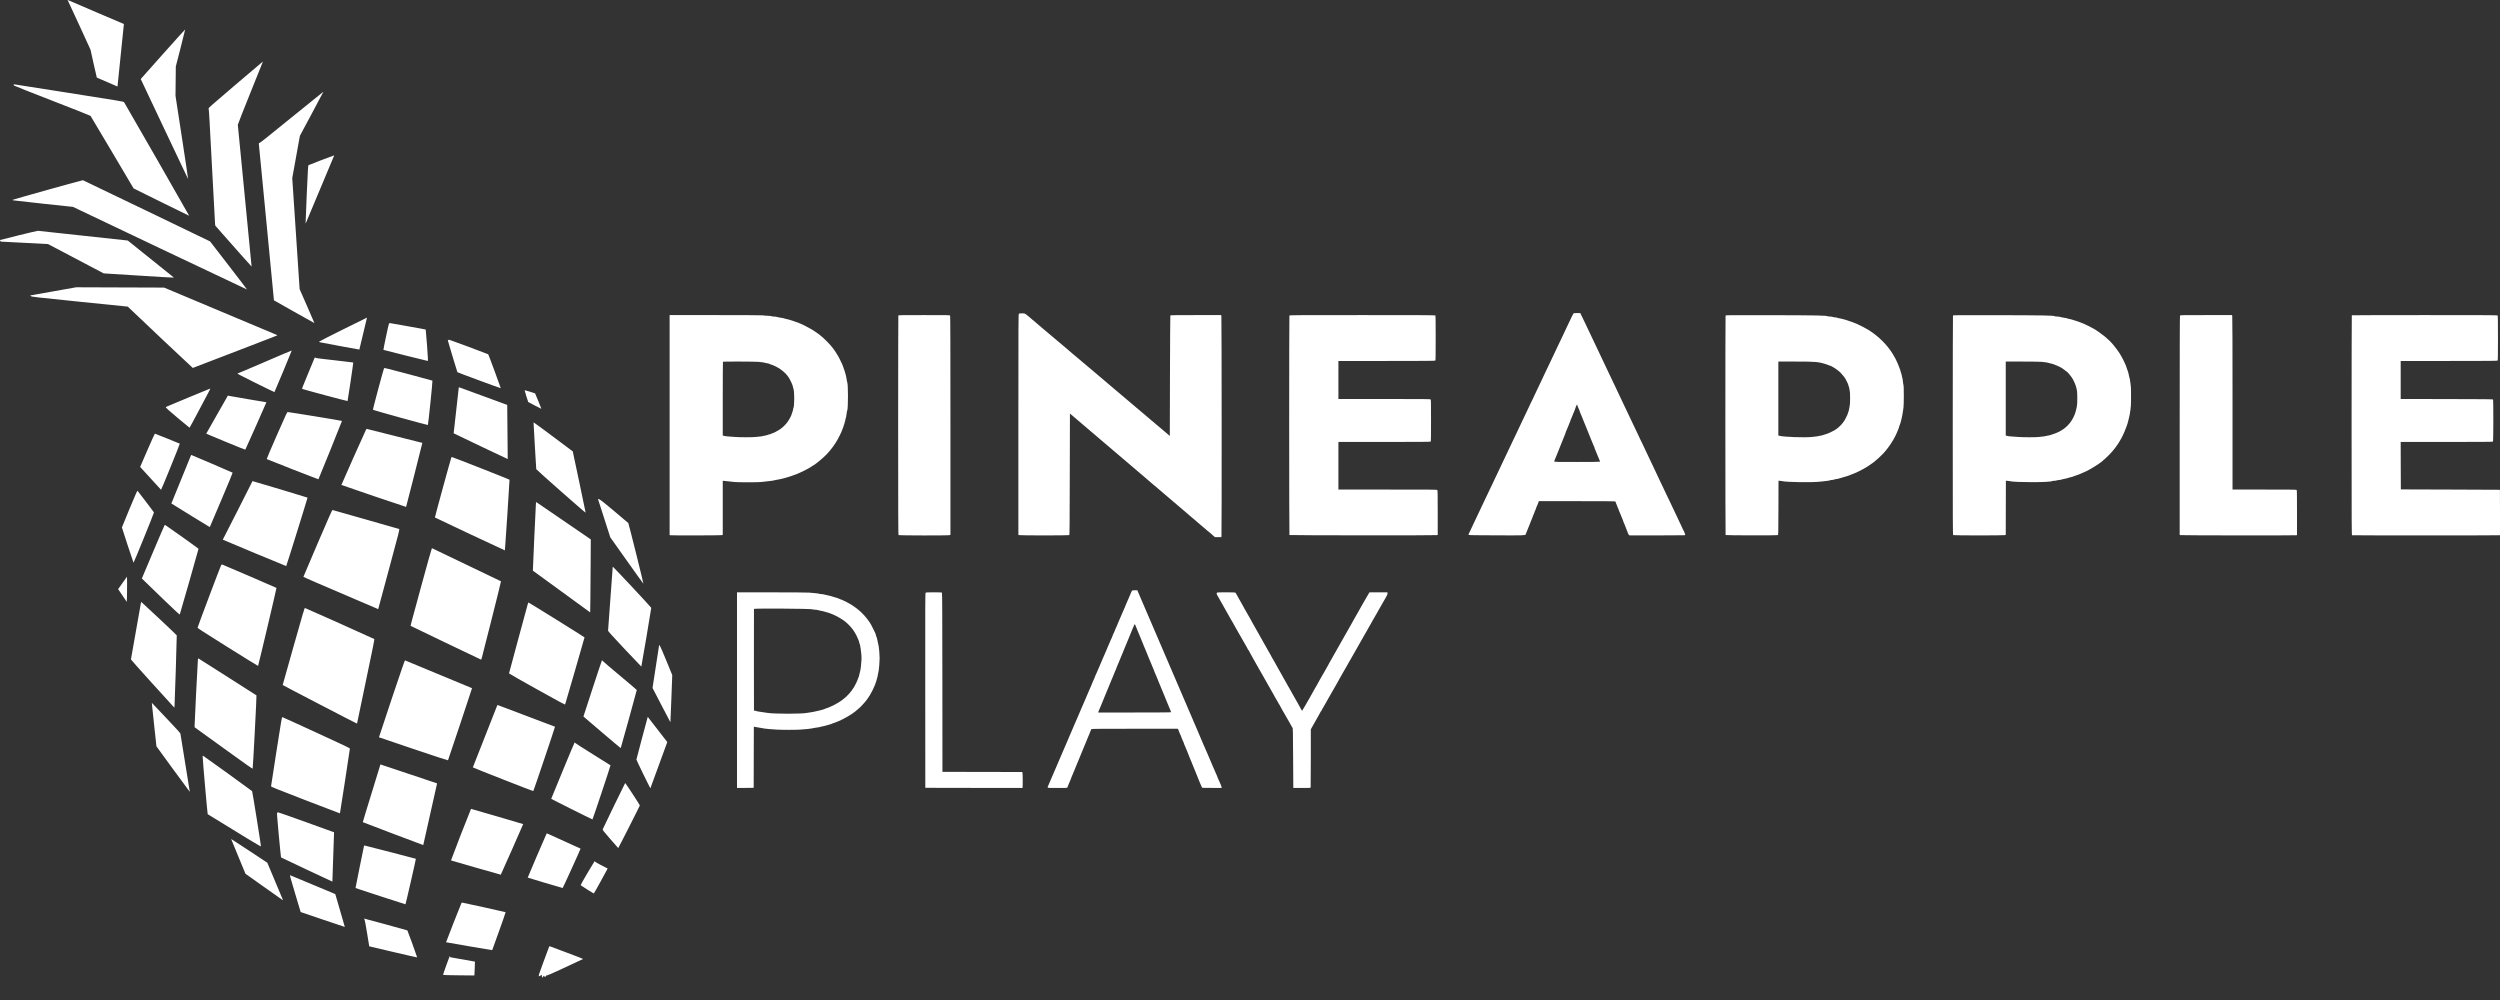 <svg width="80" height="32" viewBox="0 0 80 32" fill="none" xmlns="http://www.w3.org/2000/svg">
<rect x="0" y="0" width="80" height="32" fill="#333333" stroke="none"/>
<g clip-path="url(#clip0_7497_1507)">
<path fill-rule="evenodd" clip-rule="evenodd" d="M2.164 0.002C2.164 0.006 2.168 0.014 2.172 0.019C2.177 0.023 2.342 0.379 2.539 0.81L2.897 1.592L2.995 2.036C3.05 2.28 3.096 2.481 3.098 2.483C3.104 2.489 3.757 2.771 3.76 2.769C3.761 2.767 3.806 2.332 3.859 1.801C3.913 1.27 3.959 0.82 3.961 0.802L3.966 0.769L3.086 0.394C2.602 0.189 2.196 0.014 2.185 0.007C2.173 0 2.164 -0.002 2.164 0.002ZM5.24 1.701C4.864 2.122 4.545 2.481 4.531 2.498L4.504 2.53L5.258 4.126C5.672 5.003 6.015 5.725 6.019 5.729C6.023 5.733 5.934 5.135 5.821 4.4L5.616 3.065L5.621 2.596L5.626 2.127L5.777 1.538C5.86 1.214 5.927 0.947 5.925 0.943C5.924 0.939 5.615 1.28 5.24 1.701ZM7.539 2.71C6.676 3.446 6.665 3.455 6.677 3.478C6.686 3.495 6.715 4.005 6.782 5.304C6.833 6.295 6.878 7.132 6.882 7.163L6.889 7.22L7.154 7.521C7.3 7.686 7.561 7.981 7.734 8.177C7.907 8.373 8.049 8.531 8.051 8.529C8.053 8.528 7.955 7.513 7.832 6.274C7.71 5.036 7.609 4.01 7.61 3.994C7.61 3.979 7.791 3.517 8.013 2.968C8.235 2.419 8.416 1.968 8.415 1.967C8.414 1.966 8.019 2.3 7.539 2.71ZM0.435 2.709C0.435 2.716 0.441 2.729 0.447 2.737C0.453 2.745 1.004 2.963 1.671 3.222C2.385 3.498 2.89 3.699 2.898 3.709C2.906 3.718 3.219 4.244 3.593 4.877L4.275 6.029L5.162 6.468C5.651 6.71 6.051 6.906 6.053 6.904C6.057 6.9 3.99 3.294 3.969 3.268C3.954 3.25 3.808 3.225 2.229 2.977C1.281 2.828 0.489 2.704 0.47 2.701C0.444 2.697 0.435 2.699 0.435 2.709ZM9.33 3.758C8.567 4.379 8.31 4.583 8.297 4.579C8.281 4.574 8.28 4.578 8.285 4.627C8.288 4.657 8.398 5.79 8.529 7.146L8.766 9.61L9.412 9.976C9.767 10.177 10.059 10.34 10.061 10.338C10.062 10.337 9.957 10.092 9.826 9.794L9.588 9.252L9.47 7.476L9.352 5.701L9.474 5.024L9.596 4.347L9.974 3.642C10.181 3.254 10.35 2.936 10.349 2.935C10.347 2.933 9.889 3.304 9.33 3.758ZM10.276 5.127C10.059 5.211 9.876 5.282 9.869 5.287C9.86 5.293 9.848 5.508 9.816 6.218C9.794 6.726 9.777 7.144 9.779 7.146C9.782 7.148 9.787 7.14 9.792 7.128C9.812 7.076 10.686 4.99 10.691 4.982C10.693 4.978 10.69 4.974 10.684 4.975C10.677 4.975 10.494 5.044 10.276 5.127ZM1.516 6.077C0.901 6.249 0.398 6.393 0.398 6.397C0.398 6.4 0.414 6.408 0.433 6.412C0.452 6.417 0.888 6.466 1.402 6.521L2.335 6.62L5.117 7.944C6.647 8.671 7.901 9.265 7.903 9.263C7.905 9.261 7.641 8.914 7.315 8.492L6.722 7.725L4.696 6.748C3.582 6.21 2.662 5.769 2.652 5.767C2.641 5.765 2.13 5.905 1.516 6.077ZM0.598 7.53C0.272 7.611 0.003 7.679 0.001 7.681C-0.005 7.687 0.02 7.733 0.03 7.732C0.036 7.732 0.377 7.75 0.788 7.771L1.537 7.81L2.427 8.279L3.318 8.748L4.398 8.816C4.991 8.854 5.496 8.884 5.52 8.882L5.563 8.88L4.826 8.289L4.089 7.697L2.664 7.543C1.88 7.458 1.229 7.388 1.216 7.386C1.203 7.384 0.925 7.449 0.598 7.53ZM1.718 9.321C1.322 9.391 0.989 9.45 0.979 9.452C0.963 9.456 0.964 9.458 0.991 9.477C1.019 9.498 1.099 9.507 2.555 9.656L4.09 9.812L4.147 9.867C4.364 10.079 6.162 11.774 6.169 11.774C6.174 11.774 6.71 11.568 7.361 11.317C8.011 11.067 8.62 10.832 8.715 10.795C8.88 10.732 8.885 10.729 8.859 10.718C8.844 10.712 8.026 10.368 7.041 9.955L5.252 9.203L3.845 9.198L2.438 9.193L1.718 9.321ZM10.971 10.545C10.54 10.759 10.211 10.927 10.211 10.934C10.211 10.941 10.221 10.949 10.232 10.951C10.313 10.969 11.496 11.189 11.499 11.186C11.501 11.184 11.555 10.959 11.619 10.686C11.683 10.413 11.738 10.184 11.74 10.178C11.742 10.172 11.741 10.167 11.737 10.167C11.734 10.167 11.389 10.337 10.971 10.545ZM12.446 10.358C12.433 10.379 12.262 11.188 12.27 11.196C12.275 11.201 13.67 11.55 13.687 11.55C13.699 11.551 13.697 11.488 13.665 11.051C13.645 10.777 13.626 10.549 13.623 10.546C13.62 10.542 13.364 10.495 13.055 10.441C12.746 10.387 12.486 10.341 12.477 10.339C12.467 10.337 12.455 10.345 12.446 10.358ZM14.348 10.879C14.334 10.882 14.329 10.888 14.332 10.899C14.335 10.907 14.402 11.136 14.482 11.407C14.562 11.677 14.631 11.903 14.636 11.909C14.645 11.921 16.018 12.429 16.024 12.422C16.029 12.418 15.634 11.347 15.623 11.337C15.612 11.326 14.393 10.872 14.38 10.874C14.374 10.874 14.36 10.877 14.348 10.879ZM8.478 11.58C8.008 11.783 7.613 11.951 7.6 11.952C7.583 11.955 7.745 12.039 8.176 12.253C8.506 12.417 8.779 12.549 8.782 12.546C8.792 12.537 9.339 11.224 9.336 11.217C9.334 11.213 8.948 11.377 8.478 11.58ZM10.062 11.464C10.057 11.478 9.963 11.703 9.855 11.964C9.688 12.363 9.659 12.439 9.671 12.445C9.718 12.466 11.117 12.841 11.122 12.833C11.13 12.819 11.31 11.605 11.304 11.6C11.302 11.597 11.041 11.566 10.725 11.531C10.409 11.496 10.14 11.464 10.128 11.459C10.115 11.454 10.097 11.448 10.088 11.444C10.075 11.439 10.069 11.443 10.062 11.464ZM12.29 11.782C12.276 11.799 11.927 13.097 11.933 13.113C11.936 13.124 13.676 13.606 13.692 13.6C13.703 13.596 13.848 12.19 13.838 12.181C13.834 12.178 13.487 12.083 13.066 11.971C12.381 11.789 12.301 11.769 12.29 11.782ZM14.681 12.398C14.681 12.399 14.644 12.73 14.599 13.133L14.517 13.865L14.56 13.886C14.694 13.954 16.244 14.691 16.247 14.689C16.25 14.685 16.234 12.961 16.231 12.957C16.226 12.953 14.78 12.422 14.737 12.409C14.696 12.396 14.681 12.394 14.681 12.398ZM6.016 12.726C5.628 12.887 5.309 13.021 5.307 13.023C5.292 13.037 5.372 13.111 5.694 13.38C5.896 13.549 6.063 13.687 6.066 13.687C6.07 13.687 6.195 13.454 6.346 13.17C6.496 12.885 6.646 12.603 6.678 12.543C6.71 12.482 6.733 12.433 6.729 12.433C6.725 12.434 6.404 12.565 6.016 12.726ZM16.791 12.501C16.791 12.515 16.898 12.86 16.903 12.864C16.917 12.875 17.322 13.085 17.324 13.082C17.326 13.08 17.282 12.97 17.227 12.837C17.171 12.704 17.125 12.592 17.123 12.588C17.121 12.582 16.818 12.49 16.798 12.489C16.794 12.489 16.791 12.494 16.791 12.501ZM6.946 13.267C6.754 13.603 6.598 13.878 6.599 13.878C6.6 13.879 6.88 13.996 7.222 14.138C7.586 14.289 7.846 14.392 7.851 14.387C7.859 14.379 8.528 12.876 8.525 12.872C8.525 12.871 8.258 12.826 7.934 12.773C7.61 12.719 7.333 12.671 7.319 12.666L7.293 12.658L6.946 13.267ZM8.856 13.934C8.674 14.347 8.531 14.686 8.535 14.69C8.546 14.7 10.185 15.342 10.189 15.338C10.199 15.328 10.945 13.478 10.943 13.47C10.94 13.461 9.26 13.187 9.208 13.186C9.186 13.186 9.166 13.229 8.856 13.934ZM17.075 13.55C17.077 13.567 17.095 13.898 17.116 14.286C17.137 14.675 17.157 15.002 17.16 15.013C17.168 15.037 18.736 16.42 18.74 16.405C18.741 16.399 18.649 15.956 18.535 15.419L18.328 14.444L17.711 13.982C17.371 13.728 17.088 13.52 17.082 13.52C17.075 13.52 17.072 13.53 17.075 13.55ZM11.715 13.745C11.679 13.811 10.921 15.513 10.925 15.518C10.935 15.528 12.99 16.226 12.995 16.221C13 16.216 13.518 14.176 13.515 14.172C13.512 14.169 11.743 13.725 11.733 13.724C11.73 13.724 11.722 13.734 11.715 13.745ZM4.716 14.407L4.485 14.941L4.558 15.022C5.017 15.527 5.148 15.671 5.154 15.673C5.164 15.676 5.762 14.205 5.753 14.197C5.749 14.194 5.571 14.121 5.356 14.035C5.141 13.95 4.961 13.879 4.956 13.877C4.951 13.874 4.843 14.113 4.716 14.407ZM6.111 14.572C6.091 14.621 5.513 16.041 5.5 16.071L5.483 16.11L6.091 16.487C6.425 16.694 6.702 16.864 6.707 16.864C6.711 16.864 6.717 16.859 6.72 16.852C6.723 16.846 6.888 16.456 7.088 15.987C7.288 15.517 7.448 15.13 7.444 15.126C7.434 15.117 6.136 14.56 6.125 14.56C6.119 14.56 6.113 14.566 6.111 14.572ZM14.445 14.633C14.431 14.655 13.911 16.553 13.917 16.559C13.929 16.571 16.153 17.616 16.157 17.612C16.162 17.607 16.308 15.37 16.305 15.351C16.303 15.342 14.541 14.647 14.471 14.629C14.46 14.626 14.448 14.628 14.445 14.633ZM8.074 15.408C8.074 15.414 7.861 15.835 7.601 16.344C7.34 16.852 7.128 17.268 7.129 17.269C7.139 17.278 9.155 18.118 9.159 18.114C9.169 18.104 9.846 15.93 9.841 15.924C9.835 15.917 8.1 15.396 8.083 15.396C8.078 15.396 8.074 15.402 8.074 15.408ZM4.145 16.282C4.011 16.605 3.901 16.873 3.901 16.878C3.902 16.896 4.268 18.007 4.273 18.007C4.284 18.007 4.934 16.408 4.927 16.397C4.912 16.372 4.413 15.714 4.401 15.705C4.392 15.697 4.338 15.819 4.145 16.282ZM19.137 15.975C19.139 15.981 19.228 16.258 19.335 16.59L19.529 17.194L20.058 17.94C20.349 18.35 20.587 18.682 20.589 18.678C20.594 18.663 20.117 16.748 20.106 16.738C20.099 16.732 19.902 16.565 19.667 16.366C19.369 16.115 19.224 16 19.19 15.985C19.133 15.96 19.132 15.959 19.137 15.975ZM17.149 16.123C17.141 16.215 17.048 18.257 17.052 18.261C17.054 18.262 17.467 18.563 17.971 18.93L18.886 19.597L18.892 19.157C18.895 18.915 18.899 18.39 18.901 17.989L18.905 17.261L18.033 16.663C17.553 16.334 17.159 16.065 17.158 16.065C17.156 16.065 17.152 16.091 17.149 16.123ZM10.167 17.382C9.915 17.968 9.709 18.453 9.709 18.458C9.709 18.467 10.258 18.704 11.944 19.424L12.102 19.492L12.109 19.467C12.113 19.453 12.268 18.878 12.454 18.189C12.783 16.971 12.791 16.936 12.772 16.928C12.762 16.924 12.28 16.786 11.703 16.622C11.125 16.459 10.646 16.323 10.639 16.32C10.628 16.317 10.522 16.555 10.167 17.382ZM4.901 17.655L4.54 18.51L4.618 18.588C4.661 18.63 4.932 18.893 5.221 19.172C5.637 19.572 5.748 19.674 5.753 19.662C5.768 19.625 6.356 17.569 6.353 17.561C6.349 17.55 5.348 16.835 5.307 16.814C5.291 16.806 5.274 16.799 5.27 16.799C5.266 16.799 5.1 17.184 4.901 17.655ZM13.515 18.627C13.353 19.223 13.201 19.781 13.178 19.867C13.155 19.952 13.137 20.024 13.14 20.027C13.147 20.034 15.387 21.109 15.396 21.109C15.4 21.109 15.413 21.073 15.424 21.028C15.435 20.983 15.578 20.42 15.742 19.777C15.905 19.134 16.035 18.605 16.031 18.601C16.027 18.597 15.535 18.361 14.937 18.076C14.339 17.791 13.845 17.555 13.841 17.55C13.836 17.546 13.827 17.542 13.821 17.542C13.815 17.542 13.69 17.984 13.515 18.627ZM7.077 18.084C7.056 18.116 6.324 20.059 6.323 20.084C6.322 20.102 6.473 20.199 7.288 20.71C7.818 21.042 8.255 21.312 8.258 21.309C8.268 21.299 8.854 18.82 8.847 18.813C8.838 18.804 7.135 18.07 7.111 18.065C7.098 18.062 7.087 18.068 7.077 18.084ZM19.606 18.159C19.606 18.172 19.573 18.627 19.532 19.171C19.491 19.715 19.458 20.17 19.458 20.182C19.458 20.2 19.585 20.34 19.988 20.769C20.28 21.079 20.52 21.332 20.522 21.33C20.529 21.323 20.843 19.469 20.84 19.45C20.838 19.432 19.628 18.137 19.613 18.137C19.61 18.137 19.606 18.147 19.606 18.159ZM3.922 18.653L3.78 18.852L3.919 19.056L4.057 19.261L4.064 19.082C4.067 18.983 4.069 18.802 4.067 18.679L4.064 18.454L3.922 18.653ZM4.511 19.285C4.497 19.353 4.19 21.087 4.19 21.101C4.19 21.11 4.502 21.46 4.884 21.881L5.579 22.645L5.586 22.562C5.594 22.464 5.661 20.356 5.656 20.331C5.654 20.319 4.67 19.392 4.536 19.276C4.517 19.26 4.516 19.26 4.511 19.285ZM16.892 19.318C16.887 19.34 16.748 19.848 16.585 20.447C16.422 21.046 16.289 21.541 16.289 21.548C16.289 21.555 16.691 21.785 17.183 22.058C17.923 22.47 18.079 22.553 18.084 22.541C18.094 22.52 18.705 20.407 18.705 20.396C18.705 20.387 16.951 19.296 16.917 19.283C16.907 19.279 16.9 19.288 16.892 19.318ZM9.394 20.684C9.203 21.36 9.047 21.916 9.046 21.92C9.045 21.927 11.405 23.153 11.42 23.153C11.424 23.153 11.428 23.141 11.431 23.127C11.433 23.113 11.559 22.507 11.712 21.779C11.942 20.682 11.987 20.456 11.976 20.449C11.937 20.425 9.774 19.456 9.759 19.456C9.743 19.456 9.701 19.596 9.394 20.684ZM21.089 20.663C21.086 20.676 21.038 20.985 20.983 21.351L20.881 22.015L21.166 22.564C21.323 22.867 21.452 23.113 21.453 23.112C21.455 23.11 21.468 22.77 21.484 22.356L21.512 21.603L21.326 21.149C21.224 20.9 21.131 20.683 21.118 20.668L21.095 20.64L21.089 20.663ZM6.332 21.12C6.322 21.231 6.224 23.19 6.227 23.231L6.229 23.273L7.154 23.941C7.9 24.481 8.08 24.607 8.085 24.594C8.095 24.569 8.216 22.259 8.207 22.252C8.203 22.247 7.79 21.984 7.289 21.666C6.788 21.348 6.369 21.082 6.358 21.075C6.338 21.062 6.338 21.063 6.332 21.12ZM12.536 22.359C12.309 23.036 12.125 23.591 12.127 23.593C12.129 23.595 12.626 23.763 13.232 23.968C13.914 24.198 14.334 24.335 14.336 24.329C14.386 24.192 15.108 22.025 15.105 22.022C15.1 22.017 12.988 21.141 12.963 21.133C12.951 21.129 12.879 21.336 12.536 22.359ZM18.988 21.952C18.841 22.406 18.709 22.811 18.695 22.852L18.67 22.928L19.264 23.436C19.591 23.715 19.861 23.942 19.863 23.939C19.869 23.934 20.378 22.093 20.377 22.08C20.377 22.075 20.137 21.87 19.844 21.626C19.55 21.381 19.302 21.169 19.291 21.154C19.28 21.14 19.268 21.128 19.264 21.128C19.26 21.128 19.136 21.499 18.988 21.952ZM4.859 22.503C4.859 22.511 4.892 22.824 4.932 23.2L5.006 23.883L5.538 24.613C5.832 25.014 6.073 25.342 6.074 25.34C6.076 25.338 5.785 23.533 5.773 23.475C5.769 23.457 5.628 23.301 5.316 22.973C5.068 22.712 4.864 22.496 4.862 22.494C4.86 22.492 4.859 22.496 4.859 22.503ZM15.907 22.584C15.877 22.663 15.134 24.552 15.131 24.556C15.127 24.564 17.059 25.322 17.065 25.315C17.078 25.303 17.766 23.26 17.76 23.255C17.754 23.25 15.982 22.58 15.928 22.562C15.922 22.56 15.912 22.57 15.907 22.584ZM20.546 23.616C20.446 23.989 20.365 24.299 20.365 24.306C20.366 24.328 20.809 25.236 20.813 25.223C20.815 25.217 20.938 24.882 21.085 24.479L21.353 23.746L21.041 23.343C20.87 23.121 20.729 22.939 20.728 22.939C20.727 22.939 20.645 23.244 20.546 23.616ZM8.846 24.046C8.752 24.649 8.674 25.151 8.674 25.161C8.673 25.178 8.81 25.233 9.774 25.606C10.379 25.84 10.876 26.03 10.878 26.028C10.883 26.023 11.196 23.984 11.196 23.956C11.196 23.939 11.041 23.865 10.123 23.443C9.533 23.171 9.043 22.948 9.034 22.948C9.019 22.948 9 23.058 8.846 24.046ZM18.013 24.651C17.809 25.148 17.641 25.557 17.639 25.561C17.635 25.567 18.934 26.216 18.959 26.221C18.967 26.223 19.542 24.5 19.536 24.49C19.535 24.488 19.278 24.327 18.966 24.133C18.654 23.939 18.399 23.775 18.399 23.769C18.398 23.763 18.395 23.756 18.391 23.753C18.387 23.751 18.217 24.155 18.013 24.651ZM6.485 24.209C6.484 24.298 6.638 26.047 6.646 26.053C7.801 26.767 8.348 27.098 8.351 27.084C8.355 27.06 8.077 25.326 8.068 25.317C8.024 25.278 6.51 24.184 6.499 24.184C6.49 24.184 6.485 24.192 6.485 24.209ZM12.172 24.467C12.172 24.47 12.045 24.884 11.889 25.389C11.733 25.893 11.607 26.307 11.61 26.309C11.615 26.315 13.541 27.045 13.544 27.042C13.548 27.038 13.984 25.094 13.984 25.08C13.984 25.073 13.983 25.066 13.981 25.066C13.98 25.066 13.574 24.93 13.079 24.764C12.585 24.598 12.178 24.462 12.176 24.462C12.174 24.462 12.172 24.465 12.172 24.467ZM19.649 25.784C19.455 26.184 19.293 26.522 19.288 26.535C19.279 26.558 19.293 26.576 19.528 26.848C19.666 27.008 19.78 27.138 19.783 27.138C19.791 27.137 20.475 25.788 20.475 25.773C20.475 25.757 20.017 25.057 20.006 25.057C20.003 25.057 19.842 25.384 19.649 25.784ZM14.747 26.706C14.572 27.159 14.43 27.53 14.432 27.533C14.437 27.538 16.022 27.993 16.025 27.99C16.034 27.98 16.745 26.374 16.742 26.371C16.738 26.366 15.083 25.884 15.073 25.884C15.07 25.884 14.923 26.254 14.747 26.706ZM8.871 26.007C8.858 26.017 8.862 26.082 8.921 26.724C8.957 27.113 8.99 27.434 8.993 27.437C9 27.445 10.633 28.214 10.636 28.211C10.638 28.21 10.655 27.707 10.687 26.716L10.69 26.633L9.807 26.314C9.322 26.139 8.916 25.996 8.905 25.996C8.895 25.995 8.879 26 8.871 26.007ZM17.487 26.684C17.462 26.73 16.884 28.08 16.887 28.083C16.893 28.089 18.002 28.419 18.005 28.416C18.02 28.401 18.584 27.162 18.578 27.156C18.572 27.15 17.885 26.838 17.546 26.687C17.497 26.665 17.497 26.665 17.487 26.684ZM7.397 26.849C7.399 26.854 7.503 27.106 7.627 27.409L7.855 27.96L8.444 28.378C8.768 28.608 9.038 28.799 9.046 28.803C9.062 28.812 9.09 28.883 8.799 28.191L8.554 27.607L7.974 27.224C7.655 27.013 7.395 26.845 7.397 26.849ZM11.647 27.075C11.628 27.155 11.374 28.415 11.377 28.417C11.382 28.423 12.973 28.941 12.975 28.938C12.985 28.926 13.314 27.486 13.308 27.481C13.302 27.476 11.672 27.054 11.657 27.054C11.654 27.054 11.65 27.064 11.647 27.075ZM18.799 27.937C18.673 28.148 18.576 28.322 18.581 28.326C18.605 28.348 18.986 28.589 18.998 28.59C19.007 28.591 19.085 28.456 19.228 28.192L19.445 27.793L19.247 27.691C19.124 27.628 19.047 27.583 19.044 27.573C19.041 27.563 19.035 27.556 19.032 27.556C19.028 27.556 18.923 27.727 18.799 27.937ZM9.444 28.593L9.621 29.185L10.327 29.425C10.714 29.557 11.033 29.664 11.034 29.662C11.035 29.661 10.966 29.424 10.882 29.135L10.729 28.61L10.012 28.311C9.618 28.146 9.289 28.009 9.281 28.006C9.27 28.002 9.312 28.153 9.444 28.593ZM14.767 28.896C14.756 28.91 14.27 30.148 14.274 30.152C14.278 30.156 15.684 30.397 15.72 30.4L15.751 30.403L15.969 29.799C16.088 29.468 16.183 29.193 16.179 29.19C16.172 29.183 14.814 28.884 14.791 28.884C14.783 28.884 14.772 28.889 14.767 28.896ZM11.652 29.401C11.652 29.404 11.658 29.418 11.667 29.431C11.676 29.447 11.707 29.615 11.748 29.869L11.815 30.282L12.579 30.462C13 30.561 13.347 30.639 13.349 30.637C13.354 30.632 13.047 29.786 13.036 29.773C13.031 29.767 11.673 29.396 11.654 29.395C11.653 29.395 11.652 29.398 11.652 29.401ZM17.571 30.298C17.566 30.31 17.487 30.522 17.395 30.77C17.233 31.211 17.23 31.22 17.249 31.23C17.273 31.242 17.292 31.238 17.292 31.219C17.292 31.211 17.303 31.206 17.321 31.206C17.348 31.206 17.349 31.208 17.343 31.238C17.339 31.257 17.341 31.272 17.348 31.276C17.362 31.285 17.385 31.264 17.385 31.242C17.385 31.231 17.392 31.225 17.404 31.225C17.416 31.225 17.422 31.231 17.422 31.244C17.422 31.265 17.424 31.266 17.455 31.251C17.468 31.245 17.478 31.233 17.478 31.224C17.478 31.205 17.493 31.2 17.499 31.217C17.501 31.223 17.734 31.12 18.078 30.96C18.395 30.813 18.657 30.69 18.66 30.687C18.664 30.684 18.428 30.592 18.135 30.483C17.843 30.374 17.599 30.282 17.592 30.28C17.586 30.278 17.577 30.286 17.571 30.298ZM14.28 30.893C14.221 31.058 14.175 31.195 14.178 31.198C14.181 31.202 14.408 31.207 14.682 31.21L15.18 31.215L15.191 30.996C15.197 30.875 15.2 30.775 15.198 30.772C15.194 30.769 14.434 30.633 14.405 30.631C14.403 30.631 14.402 30.622 14.402 30.612C14.402 30.602 14.399 30.593 14.395 30.593C14.391 30.593 14.339 30.728 14.28 30.893ZM17.219 31.249C17.219 31.26 17.221 31.262 17.224 31.255C17.227 31.248 17.227 31.24 17.224 31.237C17.221 31.234 17.218 31.239 17.219 31.249Z" fill="white"/>
<path d="M32.588 13.581C32.588 10.225 32.589 10.046 32.605 10.037C32.614 10.032 32.659 10.028 32.705 10.027C32.805 10.027 32.791 10.018 33.015 10.211C33.042 10.235 33.076 10.263 33.089 10.273C33.102 10.284 33.149 10.323 33.193 10.362C33.237 10.4 33.305 10.457 33.342 10.489C33.38 10.52 33.486 10.61 33.578 10.688C33.67 10.767 33.821 10.893 33.912 10.97C34.004 11.047 34.098 11.126 34.121 11.146C34.145 11.167 34.187 11.203 34.214 11.226C34.262 11.265 34.328 11.322 34.35 11.342C34.356 11.347 34.381 11.368 34.406 11.388C34.431 11.409 34.525 11.488 34.615 11.565C34.905 11.811 34.943 11.843 35.051 11.932C35.089 11.964 35.144 12.01 35.172 12.035C35.249 12.102 35.483 12.302 35.547 12.353C35.578 12.378 35.648 12.437 35.701 12.484C35.794 12.564 35.991 12.731 36.065 12.791C36.112 12.829 36.306 12.994 36.329 13.015C36.339 13.025 36.358 13.041 36.371 13.051C36.384 13.061 36.418 13.089 36.445 13.113C36.473 13.137 36.557 13.207 36.631 13.27C36.705 13.332 36.797 13.41 36.835 13.443C36.979 13.566 37.007 13.59 37.03 13.608C37.043 13.618 37.085 13.653 37.124 13.687C37.163 13.72 37.216 13.765 37.242 13.787C37.291 13.828 37.306 13.841 37.388 13.911L37.434 13.95L37.439 12.028C37.442 10.971 37.447 10.101 37.451 10.095C37.457 10.085 37.631 10.083 38.267 10.083H39.075L39.084 10.107C39.094 10.133 39.097 17.11 39.087 17.16L39.082 17.189H38.98H38.878L38.812 17.131C38.775 17.099 38.741 17.068 38.736 17.063C38.73 17.057 38.717 17.046 38.705 17.038C38.694 17.031 38.668 17.01 38.649 16.993C38.61 16.957 38.469 16.837 38.414 16.793C38.38 16.766 38.249 16.652 38.238 16.641C38.236 16.638 38.221 16.626 38.206 16.614C38.191 16.603 38.163 16.58 38.145 16.564C38.127 16.547 38.088 16.513 38.057 16.488C38.027 16.462 37.952 16.398 37.89 16.345C37.829 16.292 37.714 16.194 37.634 16.127C37.555 16.06 37.39 15.919 37.268 15.815C37.146 15.71 37.031 15.611 37.012 15.596C36.992 15.581 36.946 15.542 36.908 15.509C36.871 15.477 36.805 15.421 36.762 15.384C36.719 15.347 36.679 15.313 36.673 15.308C36.668 15.303 36.638 15.278 36.608 15.252C36.577 15.227 36.545 15.2 36.538 15.192C36.529 15.184 36.475 15.138 36.418 15.09C36.313 15.002 35.986 14.723 35.692 14.472C35.609 14.4 35.528 14.332 35.513 14.319C35.361 14.191 35.28 14.123 35.219 14.07C35.179 14.036 35.127 13.99 35.101 13.969C35.076 13.947 35.044 13.92 35.031 13.908C35.018 13.896 34.989 13.872 34.967 13.854C34.945 13.836 34.92 13.816 34.912 13.808C34.904 13.8 34.806 13.716 34.693 13.621C34.581 13.525 34.432 13.399 34.363 13.34L34.238 13.233L34.233 15.174C34.229 16.886 34.227 17.116 34.215 17.124C34.196 17.136 32.644 17.136 32.612 17.124L32.588 17.115V13.581Z" fill="white"/>
<path d="M28.741 13.612C28.741 11.687 28.744 10.106 28.747 10.098C28.752 10.084 28.833 10.083 29.573 10.083C30.376 10.083 30.395 10.083 30.404 10.101C30.411 10.113 30.414 11.223 30.414 13.617V17.115L30.39 17.124C30.353 17.139 28.767 17.137 28.752 17.122C28.744 17.114 28.741 16.321 28.741 13.612Z" fill="white"/>
<path d="M41.262 17.121C41.252 17.112 41.251 10.122 41.261 10.099C41.267 10.084 41.387 10.083 43.593 10.083C45.39 10.083 45.922 10.085 45.931 10.094C45.939 10.102 45.942 10.276 45.942 10.817C45.942 11.358 45.939 11.531 45.931 11.539C45.922 11.548 45.564 11.551 44.374 11.551H42.829V12.159V12.768H44.297C45.618 12.768 45.766 12.769 45.779 12.782C45.792 12.795 45.793 12.869 45.793 13.458C45.793 13.961 45.791 14.123 45.782 14.131C45.774 14.14 45.432 14.142 44.3 14.142H42.829V14.904V15.666H44.404C45.822 15.666 45.979 15.667 45.992 15.68C46.005 15.693 46.007 15.772 46.007 16.405V17.115L45.983 17.124C45.953 17.136 41.273 17.132 41.262 17.121Z" fill="white"/>
<path d="M69.75 13.617C69.75 11.223 69.753 10.113 69.76 10.101C69.769 10.083 69.788 10.083 70.596 10.083H71.423L71.432 10.107C71.438 10.122 71.441 11.122 71.441 12.898V15.666H72.462C73.243 15.666 73.485 15.668 73.493 15.677C73.502 15.685 73.504 15.86 73.504 16.405V17.122L73.484 17.128C73.447 17.137 69.8 17.134 69.774 17.124L69.75 17.115V13.617Z" fill="white"/>
<path d="M75.251 13.609C75.251 11.676 75.254 10.092 75.258 10.089C75.261 10.086 76.31 10.083 77.588 10.083C79.384 10.083 79.915 10.085 79.924 10.094C79.932 10.102 79.935 10.276 79.935 10.817C79.935 11.358 79.932 11.531 79.924 11.539C79.915 11.548 79.557 11.551 78.367 11.551H76.822V12.159V12.767L78.295 12.77C79.593 12.772 79.769 12.774 79.777 12.786C79.791 12.808 79.789 14.117 79.775 14.131C79.767 14.14 79.425 14.142 78.293 14.142H76.822L76.824 14.902L76.827 15.661L78.411 15.666C79.282 15.668 79.996 15.671 79.998 15.673C79.999 15.674 80 16 80 16.398V17.122L79.979 17.128C79.952 17.135 75.285 17.135 75.266 17.128C75.253 17.123 75.251 16.804 75.251 13.609Z" fill="white"/>
<path d="M29.608 22.097C29.606 19.276 29.607 18.982 29.62 18.969C29.633 18.956 29.669 18.954 29.884 18.954C30.081 18.954 30.135 18.957 30.143 18.967C30.151 18.976 30.154 19.744 30.156 21.839L30.158 24.699L31.434 24.702L32.71 24.704L32.719 24.728C32.728 24.753 32.731 25.159 32.722 25.194L32.716 25.215L31.163 25.213L29.61 25.21L29.608 22.097Z" fill="white"/>
<path d="M38.998 19.126C38.934 19.026 38.921 18.989 38.941 18.968C38.953 18.956 38.998 18.954 39.236 18.954C39.39 18.954 39.522 18.958 39.528 18.962C39.535 18.966 39.546 18.98 39.553 18.992C39.602 19.084 39.636 19.146 39.643 19.155C39.647 19.16 39.661 19.183 39.673 19.206C39.709 19.272 39.746 19.339 39.753 19.349C39.759 19.358 39.804 19.438 39.853 19.53C39.877 19.574 39.918 19.645 40.001 19.787C40.028 19.834 40.05 19.874 40.05 19.877C40.05 19.88 40.065 19.906 40.082 19.936C40.128 20.015 40.267 20.261 40.299 20.32C40.339 20.393 40.369 20.447 40.45 20.589C40.49 20.658 40.535 20.737 40.55 20.765C40.588 20.836 40.624 20.9 40.656 20.953C40.67 20.978 40.682 21 40.682 21.002C40.682 21.004 40.701 21.037 40.723 21.075C40.746 21.113 40.779 21.171 40.797 21.203C40.837 21.277 40.873 21.342 40.905 21.397C40.919 21.42 40.933 21.445 40.937 21.453C40.94 21.46 40.948 21.475 40.955 21.485C40.984 21.534 41.048 21.648 41.097 21.738C41.114 21.77 41.141 21.817 41.156 21.843C41.172 21.869 41.184 21.892 41.184 21.894C41.184 21.897 41.2 21.925 41.22 21.957C41.24 21.99 41.272 22.045 41.291 22.081L41.347 22.182C41.358 22.203 41.401 22.278 41.442 22.349C41.483 22.421 41.529 22.502 41.544 22.53C41.56 22.558 41.587 22.609 41.606 22.642C41.625 22.675 41.645 22.712 41.651 22.723C41.656 22.735 41.664 22.744 41.667 22.744C41.672 22.744 41.792 22.539 41.872 22.396C41.883 22.375 41.907 22.335 41.924 22.306C41.941 22.277 41.956 22.251 41.956 22.248C41.956 22.245 41.972 22.215 41.993 22.182C42.013 22.149 42.03 22.119 42.03 22.116C42.03 22.113 42.05 22.076 42.075 22.035C42.1 21.993 42.131 21.94 42.144 21.917C42.156 21.894 42.188 21.836 42.215 21.787C42.243 21.739 42.278 21.676 42.293 21.648C42.309 21.62 42.337 21.571 42.357 21.539C42.376 21.507 42.392 21.479 42.392 21.476C42.392 21.472 42.466 21.343 42.485 21.314C42.49 21.306 42.505 21.279 42.518 21.253C42.531 21.228 42.546 21.2 42.55 21.193C42.573 21.158 42.643 21.034 42.643 21.03C42.643 21.027 42.653 21.01 42.665 20.991C42.677 20.971 42.701 20.929 42.719 20.895C42.738 20.862 42.784 20.781 42.822 20.714C42.86 20.648 42.894 20.587 42.897 20.58C42.9 20.572 42.907 20.559 42.913 20.552C42.921 20.539 43.109 20.208 43.206 20.036C43.226 20 43.247 19.963 43.254 19.953C43.26 19.942 43.269 19.925 43.274 19.915C43.279 19.904 43.295 19.875 43.31 19.849C43.325 19.825 43.369 19.748 43.407 19.679C43.446 19.61 43.486 19.539 43.497 19.521C43.508 19.503 43.519 19.482 43.523 19.474C43.527 19.467 43.541 19.441 43.555 19.417C43.569 19.394 43.593 19.35 43.61 19.32C43.682 19.19 43.79 19.003 43.807 18.98L43.825 18.954H44.112H44.4V18.991C44.4 19.019 44.387 19.05 44.347 19.119C44.318 19.169 44.284 19.228 44.271 19.251C44.258 19.274 44.23 19.324 44.207 19.361C44.185 19.399 44.167 19.431 44.167 19.433C44.167 19.434 44.142 19.478 44.111 19.53C44.081 19.582 44.056 19.626 44.056 19.628C44.056 19.629 44.038 19.661 44.015 19.699C43.993 19.736 43.961 19.792 43.944 19.823C43.927 19.853 43.903 19.895 43.891 19.916C43.88 19.936 43.867 19.959 43.864 19.967C43.86 19.974 43.841 20.007 43.821 20.04C43.801 20.073 43.781 20.108 43.776 20.119C43.771 20.13 43.762 20.147 43.756 20.157C43.732 20.194 43.702 20.247 43.674 20.298C43.658 20.328 43.559 20.502 43.454 20.686C43.349 20.87 43.25 21.044 43.234 21.072C43.218 21.1 43.201 21.13 43.196 21.139C43.191 21.147 43.166 21.191 43.14 21.236C43.115 21.281 43.089 21.326 43.083 21.337C43.076 21.347 43.068 21.362 43.065 21.369C43.056 21.387 42.981 21.518 42.968 21.537C42.963 21.544 42.955 21.559 42.95 21.57C42.944 21.586 42.895 21.67 42.857 21.732C42.852 21.739 42.839 21.764 42.828 21.787C42.816 21.81 42.782 21.87 42.753 21.92C42.723 21.97 42.699 22.012 42.699 22.014C42.699 22.016 42.674 22.06 42.643 22.112C42.612 22.163 42.587 22.207 42.587 22.21C42.587 22.212 42.562 22.255 42.532 22.306C42.501 22.357 42.476 22.401 42.476 22.404C42.476 22.407 42.46 22.436 42.441 22.468C42.422 22.5 42.401 22.536 42.394 22.549C42.388 22.562 42.379 22.578 42.374 22.586C42.343 22.634 42.291 22.725 42.286 22.742C42.282 22.753 42.276 22.763 42.271 22.763C42.266 22.763 42.262 22.767 42.262 22.773C42.262 22.779 42.243 22.814 42.22 22.852C42.197 22.89 42.178 22.924 42.178 22.927C42.178 22.93 42.16 22.962 42.138 22.998C42.116 23.035 42.096 23.071 42.092 23.078C42.089 23.086 42.081 23.099 42.077 23.106C42.06 23.132 42.009 23.222 41.977 23.282L41.946 23.341V24.263C41.946 24.771 41.944 25.192 41.941 25.2C41.936 25.213 41.902 25.215 41.662 25.215C41.511 25.215 41.388 25.214 41.386 25.213C41.385 25.211 41.382 24.781 41.38 24.257C41.375 23.366 41.374 23.302 41.358 23.285C41.349 23.276 41.342 23.265 41.342 23.262C41.342 23.259 41.324 23.226 41.302 23.188C41.28 23.151 41.259 23.114 41.256 23.106C41.252 23.099 41.245 23.086 41.24 23.078C41.216 23.042 41.147 22.922 41.147 22.917C41.147 22.914 41.13 22.884 41.11 22.851C41.09 22.818 41.061 22.768 41.046 22.742C40.955 22.573 40.928 22.525 40.898 22.479C40.892 22.469 40.882 22.45 40.875 22.438C40.864 22.415 40.803 22.308 40.784 22.28C40.779 22.272 40.771 22.257 40.767 22.246C40.762 22.235 40.741 22.199 40.72 22.165C40.699 22.131 40.682 22.101 40.682 22.098C40.682 22.096 40.657 22.052 40.627 22C40.596 21.948 40.571 21.905 40.571 21.903C40.571 21.901 40.558 21.878 40.542 21.851C40.526 21.824 40.498 21.775 40.48 21.741C40.462 21.708 40.439 21.668 40.43 21.653C40.421 21.637 40.41 21.618 40.407 21.611C40.4 21.597 40.328 21.47 40.311 21.444C40.306 21.436 40.293 21.413 40.282 21.393C40.272 21.373 40.194 21.236 40.11 21.09C40.026 20.943 39.958 20.818 39.958 20.813C39.958 20.807 39.954 20.803 39.949 20.803C39.944 20.803 39.937 20.794 39.934 20.783C39.931 20.773 39.914 20.74 39.898 20.711C39.881 20.682 39.841 20.613 39.809 20.556C39.777 20.5 39.726 20.413 39.697 20.361C39.668 20.31 39.614 20.216 39.578 20.152C39.542 20.088 39.504 20.022 39.494 20.004C39.483 19.986 39.47 19.961 39.465 19.949C39.46 19.937 39.447 19.916 39.438 19.903C39.429 19.889 39.41 19.857 39.396 19.832C39.351 19.749 39.313 19.682 39.192 19.471C39.143 19.385 39.103 19.314 39.103 19.312C39.103 19.31 39.086 19.281 39.065 19.247C39.044 19.213 39.023 19.176 39.019 19.165C39.014 19.154 39.005 19.136 38.998 19.126Z" fill="white"/>
<path fill-rule="evenodd" clip-rule="evenodd" d="M21.428 13.602V17.122L21.449 17.128C21.485 17.137 23.078 17.134 23.105 17.124L23.128 17.115V16.25V15.385L23.186 15.39C23.218 15.393 23.282 15.399 23.328 15.405C23.374 15.41 23.45 15.419 23.497 15.424C23.608 15.436 24.247 15.436 24.358 15.424C24.712 15.385 24.752 15.38 24.765 15.373C24.771 15.369 24.801 15.362 24.832 15.358C24.864 15.354 24.916 15.344 24.95 15.336C24.983 15.327 25.027 15.317 25.047 15.314C25.068 15.31 25.099 15.302 25.117 15.296C25.135 15.291 25.175 15.279 25.205 15.27C25.236 15.261 25.269 15.251 25.28 15.247C25.29 15.243 25.323 15.231 25.354 15.221C25.439 15.192 25.53 15.158 25.55 15.147C25.56 15.142 25.584 15.131 25.605 15.122C25.663 15.098 25.804 15.027 25.856 14.997C25.881 14.982 25.909 14.966 25.916 14.963C25.924 14.959 25.943 14.947 25.959 14.935C25.975 14.923 25.99 14.913 25.993 14.913C25.999 14.913 26.078 14.86 26.125 14.825C26.303 14.688 26.456 14.545 26.544 14.435C26.564 14.41 26.59 14.378 26.601 14.365C26.628 14.334 26.725 14.199 26.725 14.193C26.725 14.19 26.735 14.174 26.747 14.158C26.793 14.096 26.948 13.791 26.948 13.761C26.948 13.753 26.969 13.701 26.985 13.667C26.989 13.659 26.996 13.637 26.999 13.618C27.003 13.6 27.009 13.582 27.014 13.58C27.018 13.577 27.022 13.565 27.022 13.553C27.022 13.541 27.028 13.516 27.036 13.498C27.044 13.48 27.05 13.453 27.05 13.438C27.05 13.424 27.054 13.408 27.058 13.403C27.067 13.394 27.084 13.31 27.095 13.213C27.099 13.179 27.106 13.146 27.111 13.138C27.143 13.086 27.143 12.282 27.111 12.229C27.106 12.223 27.1 12.191 27.096 12.16C27.088 12.1 27.074 12.03 27.06 11.983C27.055 11.967 27.044 11.93 27.036 11.899C27.027 11.868 27.016 11.835 27.012 11.825C27.008 11.814 26.996 11.78 26.985 11.748C26.975 11.716 26.963 11.682 26.958 11.673C26.954 11.665 26.939 11.632 26.925 11.602C26.861 11.461 26.814 11.376 26.732 11.253C26.644 11.123 26.581 11.047 26.464 10.929C26.296 10.759 26.188 10.674 25.977 10.543C25.888 10.489 25.621 10.352 25.602 10.352C25.594 10.352 25.547 10.332 25.514 10.315C25.506 10.31 25.491 10.306 25.483 10.306C25.475 10.306 25.457 10.3 25.444 10.293C25.43 10.286 25.394 10.273 25.363 10.264C25.333 10.255 25.299 10.245 25.289 10.241C25.26 10.23 25.191 10.213 25.149 10.205C25.128 10.201 25.106 10.195 25.1 10.191C25.089 10.184 25.064 10.179 24.931 10.158C24.903 10.153 24.865 10.145 24.848 10.139C24.83 10.134 24.79 10.129 24.759 10.129C24.728 10.129 24.698 10.125 24.692 10.119C24.686 10.113 24.63 10.106 24.55 10.104C24.478 10.101 24.417 10.095 24.415 10.091C24.412 10.086 23.74 10.083 22.919 10.083H21.428V13.602ZM23.128 12.76C23.128 12.112 23.131 11.579 23.134 11.575C23.144 11.566 24.179 11.569 24.271 11.579C24.405 11.592 24.483 11.605 24.503 11.615C24.513 11.62 24.535 11.625 24.552 11.625C24.57 11.625 24.587 11.629 24.592 11.633C24.597 11.637 24.624 11.648 24.652 11.657C24.887 11.731 25.115 11.893 25.233 12.07C25.297 12.167 25.377 12.347 25.377 12.395C25.377 12.406 25.382 12.425 25.388 12.436C25.425 12.505 25.425 12.993 25.388 13.062C25.382 13.073 25.377 13.094 25.377 13.11C25.377 13.125 25.371 13.149 25.363 13.164C25.356 13.178 25.349 13.199 25.349 13.21C25.349 13.222 25.345 13.233 25.34 13.237C25.335 13.24 25.331 13.25 25.331 13.259C25.331 13.284 25.256 13.427 25.204 13.499C25.145 13.583 25.041 13.684 24.957 13.74C24.883 13.79 24.741 13.863 24.718 13.864C24.71 13.864 24.695 13.87 24.685 13.878C24.675 13.885 24.66 13.892 24.65 13.892C24.641 13.892 24.626 13.895 24.617 13.899C24.586 13.915 24.505 13.938 24.482 13.938C24.469 13.938 24.447 13.943 24.432 13.949C24.406 13.96 24.359 13.966 24.178 13.983C24.056 13.995 23.694 13.995 23.528 13.983C23.459 13.978 23.358 13.971 23.305 13.967C23.251 13.963 23.201 13.958 23.193 13.954C23.186 13.951 23.168 13.946 23.154 13.943L23.128 13.938V12.76Z" fill="white"/>
<path fill-rule="evenodd" clip-rule="evenodd" d="M23.584 22.085V25.215L23.851 25.213L24.118 25.21L24.12 24.232L24.123 23.253L24.151 23.26C24.187 23.267 24.261 23.28 24.364 23.296C24.408 23.303 24.454 23.311 24.466 23.314C24.493 23.321 24.657 23.335 24.852 23.347C25.02 23.357 25.452 23.358 25.596 23.348C25.797 23.334 25.93 23.321 25.963 23.312C25.98 23.307 26.029 23.298 26.07 23.292C26.208 23.273 26.252 23.264 26.269 23.255C26.279 23.25 26.297 23.246 26.309 23.246C26.322 23.246 26.355 23.239 26.382 23.231C26.41 23.223 26.453 23.211 26.478 23.204C26.572 23.177 26.655 23.15 26.664 23.142C26.669 23.138 26.678 23.134 26.686 23.134C26.693 23.134 26.712 23.128 26.728 23.121C26.744 23.114 26.794 23.093 26.84 23.074C27.014 23.001 27.261 22.857 27.378 22.759C27.524 22.637 27.562 22.601 27.642 22.508C27.724 22.414 27.75 22.379 27.823 22.267C27.869 22.197 27.945 22.049 27.979 21.964C27.99 21.936 28.005 21.899 28.012 21.882C28.02 21.865 28.026 21.846 28.026 21.839C28.026 21.832 28.032 21.815 28.04 21.8C28.047 21.785 28.053 21.764 28.053 21.752C28.053 21.74 28.058 21.722 28.063 21.712C28.073 21.694 28.079 21.668 28.1 21.55C28.106 21.52 28.115 21.474 28.12 21.45C28.129 21.407 28.148 21.153 28.148 21.063C28.148 20.974 28.129 20.718 28.12 20.689C28.115 20.672 28.106 20.634 28.101 20.603C28.084 20.498 28.054 20.382 28.034 20.345C28.029 20.336 28.026 20.322 28.026 20.314C28.026 20.295 28.01 20.259 27.936 20.111C27.874 19.986 27.872 19.981 27.826 19.911C27.733 19.766 27.573 19.592 27.431 19.483C27.351 19.422 27.252 19.353 27.226 19.341C27.219 19.337 27.187 19.32 27.157 19.302C27.126 19.285 27.084 19.262 27.064 19.252C26.93 19.189 26.904 19.177 26.892 19.177C26.884 19.177 26.87 19.17 26.86 19.163C26.85 19.155 26.833 19.149 26.823 19.149C26.812 19.149 26.796 19.142 26.786 19.135C26.776 19.127 26.758 19.121 26.746 19.121C26.735 19.121 26.712 19.116 26.695 19.108C26.646 19.088 26.503 19.05 26.427 19.037C26.404 19.034 26.371 19.026 26.353 19.02C26.335 19.014 26.3 19.01 26.276 19.01C26.251 19.01 26.222 19.005 26.212 19C26.201 18.994 26.142 18.986 26.08 18.981C26.018 18.977 25.934 18.969 25.893 18.964C25.849 18.959 25.354 18.955 24.701 18.955L23.584 18.954V22.085ZM24.125 21.118C24.124 20.227 24.125 19.492 24.127 19.485C24.135 19.465 25.906 19.476 25.986 19.497C26.017 19.505 26.063 19.511 26.09 19.511C26.116 19.511 26.15 19.516 26.164 19.522C26.178 19.527 26.213 19.535 26.241 19.54C26.295 19.548 26.358 19.562 26.404 19.578C26.419 19.583 26.447 19.591 26.464 19.595C26.5 19.603 26.547 19.619 26.59 19.637C26.605 19.643 26.651 19.663 26.692 19.68C26.785 19.718 26.957 19.82 27.038 19.885C27.215 20.025 27.357 20.21 27.439 20.408C27.456 20.449 27.476 20.495 27.483 20.511C27.49 20.527 27.496 20.551 27.496 20.563C27.496 20.575 27.5 20.59 27.506 20.595C27.511 20.601 27.52 20.628 27.524 20.655C27.529 20.683 27.537 20.73 27.542 20.761C27.562 20.884 27.573 21.037 27.567 21.12C27.555 21.292 27.543 21.407 27.534 21.437C27.529 21.453 27.521 21.49 27.515 21.518C27.495 21.617 27.478 21.675 27.453 21.725C27.446 21.74 27.44 21.756 27.44 21.761C27.44 21.766 27.421 21.81 27.397 21.86C27.231 22.204 26.965 22.446 26.558 22.622C26.51 22.643 26.465 22.66 26.459 22.66C26.453 22.66 26.436 22.666 26.421 22.673C26.389 22.689 26.341 22.706 26.297 22.717C26.279 22.721 26.237 22.732 26.204 22.74C26.171 22.748 26.123 22.759 26.097 22.764C26.072 22.769 26.038 22.777 26.023 22.781C26.008 22.786 25.968 22.792 25.935 22.795C25.901 22.798 25.858 22.805 25.837 22.81C25.767 22.827 25.52 22.839 25.229 22.839C24.954 22.84 24.627 22.827 24.564 22.813C24.539 22.808 24.488 22.8 24.288 22.772C24.253 22.768 24.22 22.761 24.213 22.756C24.207 22.753 24.185 22.747 24.165 22.744L24.127 22.739L24.125 21.118Z" fill="white"/>
<path fill-rule="evenodd" clip-rule="evenodd" d="M36.224 18.901C36.219 18.907 36.206 18.935 36.194 18.963C36.175 19.013 36.164 19.038 36.132 19.11C36.123 19.129 36.111 19.158 36.104 19.175C36.086 19.218 36.069 19.257 36.037 19.328C36.021 19.363 36.008 19.395 36.008 19.399C36.008 19.404 36.002 19.42 35.995 19.434C35.988 19.448 35.976 19.475 35.968 19.493C35.96 19.511 35.947 19.541 35.939 19.56C35.931 19.579 35.918 19.609 35.91 19.627L35.882 19.692L35.854 19.757C35.828 19.818 35.814 19.85 35.786 19.913C35.77 19.948 35.757 19.98 35.757 19.984C35.757 19.989 35.751 20.005 35.744 20.019C35.719 20.067 35.674 20.171 35.674 20.18C35.674 20.184 35.667 20.2 35.66 20.214C35.631 20.27 35.59 20.367 35.59 20.378C35.59 20.385 35.586 20.394 35.582 20.399C35.577 20.404 35.558 20.445 35.539 20.491C35.52 20.537 35.495 20.596 35.483 20.622C35.472 20.647 35.453 20.691 35.441 20.719C35.43 20.747 35.411 20.791 35.4 20.817C35.388 20.842 35.371 20.882 35.362 20.905C35.353 20.928 35.334 20.972 35.32 21.002C35.306 21.033 35.286 21.081 35.274 21.109C35.263 21.137 35.244 21.181 35.232 21.207C35.221 21.232 35.202 21.276 35.191 21.304C35.179 21.332 35.16 21.376 35.149 21.402C35.137 21.427 35.112 21.486 35.093 21.532C35.074 21.578 35.054 21.619 35.05 21.624C35.045 21.629 35.042 21.639 35.042 21.645C35.042 21.657 35 21.753 34.972 21.809C34.964 21.823 34.958 21.839 34.958 21.844C34.958 21.848 34.945 21.881 34.93 21.915C34.883 22.017 34.877 22.031 34.856 22.084C34.844 22.113 34.826 22.157 34.814 22.182C34.803 22.208 34.784 22.252 34.772 22.28C34.761 22.308 34.742 22.352 34.731 22.377C34.719 22.403 34.7 22.447 34.689 22.475C34.67 22.519 34.649 22.568 34.614 22.646C34.61 22.657 34.597 22.686 34.586 22.712C34.575 22.737 34.563 22.766 34.558 22.777C34.554 22.787 34.541 22.816 34.531 22.842C34.52 22.867 34.507 22.896 34.503 22.907C34.498 22.917 34.486 22.946 34.475 22.972C34.427 23.083 34.425 23.089 34.387 23.174C34.374 23.203 34.353 23.254 34.34 23.285C34.326 23.317 34.308 23.36 34.299 23.38C34.289 23.401 34.271 23.445 34.257 23.478C34.243 23.511 34.224 23.555 34.215 23.575C34.206 23.596 34.189 23.636 34.178 23.664C34.166 23.692 34.147 23.736 34.136 23.761C34.124 23.787 34.105 23.831 34.094 23.859C34.083 23.887 34.064 23.931 34.052 23.956C34.04 23.982 34.022 24.026 34.01 24.054C33.999 24.082 33.98 24.126 33.968 24.151C33.957 24.177 33.938 24.221 33.926 24.249C33.915 24.277 33.896 24.321 33.884 24.346C33.873 24.372 33.854 24.416 33.843 24.444C33.831 24.472 33.812 24.516 33.801 24.541C33.789 24.567 33.77 24.611 33.759 24.639C33.748 24.667 33.729 24.711 33.717 24.737C33.706 24.762 33.687 24.806 33.675 24.834C33.664 24.862 33.645 24.906 33.633 24.932C33.622 24.957 33.603 25.001 33.592 25.029C33.58 25.057 33.561 25.102 33.549 25.128C33.534 25.162 33.521 25.182 33.526 25.195C33.536 25.218 33.608 25.215 33.839 25.215C34.127 25.215 34.151 25.214 34.155 25.199C34.158 25.19 34.166 25.17 34.172 25.155C34.179 25.139 34.192 25.108 34.201 25.085C34.21 25.062 34.229 25.017 34.244 24.985C34.258 24.953 34.27 24.923 34.27 24.919C34.27 24.914 34.283 24.88 34.299 24.842L34.34 24.746C34.366 24.684 34.372 24.67 34.392 24.62C34.403 24.592 34.418 24.556 34.425 24.539C34.457 24.464 34.465 24.444 34.493 24.374C34.521 24.306 34.529 24.286 34.557 24.221C34.563 24.208 34.582 24.16 34.6 24.114C34.619 24.068 34.637 24.022 34.642 24.012C34.653 23.988 34.681 23.921 34.702 23.868C34.729 23.802 34.745 23.763 34.754 23.743C34.758 23.732 34.777 23.686 34.795 23.64C34.828 23.56 34.835 23.542 34.861 23.483C34.867 23.467 34.882 23.43 34.894 23.399C34.906 23.368 34.919 23.338 34.924 23.332C34.931 23.322 35.219 23.32 36.31 23.32H37.688L37.703 23.343C37.711 23.355 37.718 23.37 37.718 23.376C37.718 23.382 37.724 23.402 37.733 23.421C37.741 23.439 37.754 23.469 37.761 23.487C37.769 23.505 37.781 23.532 37.788 23.546C37.796 23.561 37.802 23.576 37.802 23.582C37.802 23.587 37.808 23.607 37.816 23.625L37.822 23.637C37.829 23.655 37.839 23.677 37.845 23.692C37.853 23.709 37.865 23.736 37.872 23.75C37.879 23.765 37.885 23.781 37.885 23.786C37.885 23.795 37.895 23.82 37.927 23.891C37.934 23.907 37.949 23.944 37.961 23.975C37.972 24.006 37.985 24.035 37.989 24.039C37.993 24.044 37.997 24.054 37.997 24.06C37.997 24.067 38.009 24.099 38.025 24.131C38.04 24.164 38.053 24.195 38.053 24.2C38.053 24.206 38.058 24.222 38.065 24.236C38.083 24.272 38.102 24.319 38.122 24.37C38.131 24.393 38.143 24.424 38.15 24.439C38.157 24.455 38.175 24.501 38.192 24.541C38.208 24.582 38.227 24.628 38.233 24.644C38.24 24.659 38.253 24.69 38.262 24.713C38.27 24.736 38.283 24.768 38.29 24.783C38.296 24.798 38.309 24.83 38.318 24.853C38.326 24.876 38.339 24.907 38.345 24.922C38.372 24.986 38.378 24.999 38.397 25.048C38.421 25.109 38.441 25.155 38.458 25.187L38.469 25.21L38.782 25.213L39.094 25.215L39.088 25.18C39.084 25.161 39.076 25.135 39.07 25.122C39.063 25.109 39.042 25.061 39.023 25.015C39.005 24.969 38.985 24.928 38.981 24.923C38.976 24.918 38.972 24.909 38.972 24.902C38.972 24.895 38.96 24.862 38.944 24.827C38.913 24.759 38.896 24.72 38.877 24.674C38.87 24.657 38.857 24.627 38.848 24.607C38.839 24.586 38.825 24.555 38.817 24.537L38.789 24.472C38.787 24.467 38.785 24.462 38.783 24.456C38.776 24.441 38.769 24.423 38.764 24.412C38.758 24.396 38.745 24.367 38.736 24.346C38.715 24.299 38.695 24.252 38.68 24.216C38.666 24.181 38.646 24.134 38.625 24.086C38.616 24.066 38.602 24.035 38.594 24.017C38.587 23.999 38.574 23.97 38.566 23.952L38.538 23.887C38.533 23.877 38.528 23.865 38.523 23.853C38.518 23.841 38.513 23.83 38.509 23.822L38.481 23.757C38.474 23.739 38.462 23.712 38.456 23.696C38.441 23.661 38.421 23.613 38.4 23.566C38.383 23.527 38.371 23.499 38.345 23.436C38.337 23.416 38.324 23.386 38.318 23.371C38.305 23.342 38.285 23.296 38.268 23.255C38.239 23.187 38.217 23.136 38.206 23.111C38.199 23.096 38.19 23.073 38.184 23.06C38.153 22.986 38.134 22.942 38.127 22.925C38.122 22.915 38.11 22.886 38.099 22.86C38.088 22.835 38.076 22.805 38.071 22.795C38.066 22.785 38.054 22.756 38.043 22.73C38.032 22.705 38.02 22.675 38.015 22.665C38.011 22.655 37.998 22.626 37.987 22.6C37.977 22.575 37.964 22.545 37.96 22.535C37.955 22.525 37.941 22.494 37.929 22.465C37.916 22.437 37.669 21.86 37.379 21.183C37.089 20.506 36.845 19.936 36.835 19.916C36.815 19.871 36.766 19.759 36.741 19.697C36.735 19.684 36.725 19.661 36.719 19.646C36.712 19.631 36.7 19.602 36.691 19.581C36.683 19.561 36.67 19.531 36.663 19.516C36.656 19.501 36.644 19.471 36.635 19.451C36.627 19.431 36.614 19.399 36.606 19.381C36.598 19.363 36.587 19.336 36.58 19.321C36.574 19.306 36.562 19.277 36.553 19.258C36.538 19.225 36.527 19.198 36.495 19.124C36.481 19.091 36.473 19.073 36.441 18.998C36.434 18.982 36.42 18.95 36.411 18.929L36.394 18.889L36.314 18.889C36.261 18.889 36.23 18.893 36.224 18.901ZM36.245 20.115C36.254 20.092 36.272 20.051 36.285 20.023L36.308 19.972L36.325 19.994C36.335 20.005 36.343 20.023 36.343 20.032C36.343 20.041 36.346 20.051 36.351 20.054C36.355 20.057 36.362 20.071 36.365 20.085C36.368 20.099 36.377 20.123 36.384 20.138C36.391 20.154 36.401 20.177 36.406 20.189C36.434 20.256 36.453 20.3 36.468 20.338C36.494 20.405 36.532 20.496 36.547 20.529C36.552 20.539 36.565 20.57 36.575 20.598C36.586 20.626 36.598 20.658 36.602 20.668C36.607 20.678 36.618 20.703 36.626 20.724C36.635 20.744 36.647 20.773 36.654 20.789C36.66 20.804 36.675 20.84 36.686 20.868C36.697 20.896 36.71 20.927 36.714 20.937C36.718 20.948 36.741 21.004 36.765 21.063C36.81 21.172 36.825 21.208 36.848 21.26C36.855 21.277 36.871 21.315 36.883 21.346C36.894 21.377 36.907 21.406 36.911 21.411C36.915 21.415 36.919 21.425 36.919 21.431C36.919 21.438 36.931 21.47 36.945 21.502C36.96 21.534 36.979 21.578 36.988 21.602C37.004 21.643 37.018 21.677 37.043 21.734C37.05 21.75 37.063 21.783 37.072 21.806C37.081 21.829 37.094 21.86 37.1 21.875C37.107 21.891 37.132 21.951 37.156 22.01C37.18 22.069 37.206 22.132 37.214 22.149C37.233 22.193 37.248 22.229 37.268 22.28C37.276 22.303 37.289 22.334 37.296 22.349C37.302 22.365 37.327 22.425 37.351 22.484C37.375 22.543 37.401 22.604 37.408 22.62C37.415 22.636 37.421 22.651 37.421 22.654C37.421 22.657 37.433 22.686 37.449 22.719C37.464 22.753 37.476 22.784 37.476 22.79C37.476 22.797 37.144 22.8 36.309 22.8H35.143L35.148 22.779C35.152 22.767 35.16 22.745 35.166 22.73C35.173 22.715 35.185 22.688 35.192 22.67C35.2 22.652 35.212 22.623 35.22 22.605C35.228 22.587 35.242 22.553 35.251 22.53C35.26 22.507 35.273 22.474 35.281 22.456C35.301 22.409 35.316 22.374 35.334 22.326C35.353 22.277 35.368 22.241 35.388 22.196C35.396 22.178 35.415 22.13 35.432 22.089C35.449 22.048 35.467 22.002 35.474 21.987C35.498 21.931 35.506 21.912 35.525 21.862C35.536 21.834 35.551 21.797 35.559 21.78C35.566 21.764 35.578 21.737 35.584 21.72C35.592 21.703 35.602 21.679 35.607 21.666C35.612 21.654 35.626 21.62 35.637 21.592C35.648 21.564 35.662 21.529 35.669 21.513C35.675 21.498 35.685 21.475 35.691 21.462C35.694 21.455 35.699 21.442 35.705 21.429C35.71 21.418 35.715 21.406 35.719 21.395C35.73 21.371 35.739 21.348 35.739 21.343C35.739 21.338 35.745 21.322 35.752 21.307C35.759 21.293 35.769 21.27 35.774 21.258C35.78 21.245 35.792 21.216 35.801 21.193C35.811 21.17 35.827 21.132 35.836 21.109C35.856 21.059 35.862 21.044 35.887 20.984L35.915 20.919C35.919 20.909 35.932 20.877 35.943 20.849C35.963 20.798 35.972 20.776 35.994 20.724C36.001 20.708 36.028 20.643 36.054 20.58C36.102 20.463 36.112 20.44 36.133 20.389C36.14 20.374 36.152 20.343 36.161 20.32C36.18 20.27 36.195 20.234 36.214 20.189C36.222 20.172 36.236 20.138 36.245 20.115Z" fill="white"/>
<path fill-rule="evenodd" clip-rule="evenodd" d="M50.346 10.039C50.338 10.05 50.318 10.089 50.301 10.125C50.284 10.161 50.249 10.234 50.224 10.287C50.199 10.341 50.16 10.422 50.138 10.468C50.101 10.546 50.031 10.694 49.98 10.803C49.968 10.828 49.93 10.908 49.896 10.979C49.862 11.051 49.821 11.136 49.805 11.17C49.79 11.203 49.748 11.291 49.713 11.365C49.677 11.439 49.639 11.52 49.627 11.546C49.599 11.604 49.522 11.768 49.442 11.934C49.408 12.004 49.38 12.063 49.38 12.065C49.38 12.067 49.347 12.139 49.305 12.225C49.264 12.312 49.213 12.418 49.193 12.461C49.172 12.504 49.135 12.582 49.111 12.633C49.087 12.684 49.053 12.755 49.037 12.791C49.02 12.826 49.003 12.862 48.998 12.87C48.994 12.877 48.987 12.89 48.984 12.898C48.981 12.905 48.961 12.949 48.939 12.995C48.875 13.131 48.809 13.269 48.774 13.343C48.756 13.382 48.717 13.463 48.688 13.524C48.619 13.671 48.595 13.722 48.521 13.877C48.486 13.949 48.443 14.041 48.423 14.082C48.404 14.123 48.365 14.204 48.337 14.263C48.289 14.364 48.259 14.426 48.171 14.614C48.15 14.658 48.111 14.741 48.084 14.797C48.057 14.853 48.017 14.937 47.996 14.983C47.934 15.116 47.89 15.207 47.835 15.322C47.807 15.381 47.771 15.458 47.754 15.494C47.737 15.53 47.697 15.613 47.665 15.68C47.633 15.746 47.587 15.844 47.561 15.898C47.536 15.952 47.497 16.033 47.475 16.079C47.413 16.211 47.337 16.371 47.308 16.432C47.28 16.492 47.216 16.626 47.14 16.787C47.114 16.842 47.074 16.927 47.051 16.976C47.028 17.024 47.005 17.073 46.999 17.085C46.991 17.101 46.992 17.109 47 17.117C47.009 17.126 47.211 17.129 47.895 17.131C48.722 17.134 48.805 17.135 48.822 17.103C48.825 17.098 48.825 17.092 48.827 17.085C48.831 17.073 48.839 17.051 48.846 17.036C48.852 17.02 48.862 16.997 48.867 16.985C48.878 16.959 48.931 16.828 48.948 16.785C48.954 16.77 48.965 16.742 48.971 16.725C48.977 16.707 48.988 16.68 48.995 16.664C49.023 16.602 49.035 16.569 49.05 16.525C49.059 16.5 49.069 16.475 49.072 16.469C49.076 16.464 49.085 16.443 49.092 16.423C49.106 16.378 49.126 16.33 49.144 16.294C49.151 16.28 49.157 16.262 49.157 16.256C49.157 16.249 49.163 16.231 49.17 16.217C49.178 16.202 49.188 16.178 49.195 16.163C49.201 16.147 49.211 16.122 49.218 16.107C49.225 16.092 49.233 16.07 49.236 16.058L49.242 16.037H50.468C51.353 16.037 51.694 16.04 51.694 16.047C51.694 16.053 51.7 16.071 51.707 16.087C51.718 16.113 51.727 16.136 51.761 16.223C51.766 16.236 51.776 16.258 51.783 16.273C51.791 16.287 51.797 16.305 51.797 16.311C51.797 16.318 51.803 16.336 51.81 16.35C51.817 16.364 51.83 16.393 51.838 16.413C51.847 16.434 51.857 16.459 51.861 16.469C51.865 16.479 51.876 16.507 51.885 16.53C51.915 16.606 51.927 16.636 51.936 16.652C51.941 16.661 51.945 16.675 51.945 16.682C51.945 16.689 51.951 16.707 51.959 16.722C51.966 16.736 51.979 16.765 51.987 16.785L52.01 16.841C52.014 16.851 52.024 16.876 52.031 16.896C52.051 16.95 52.076 17.014 52.085 17.036C52.089 17.046 52.095 17.063 52.098 17.074C52.101 17.084 52.112 17.102 52.122 17.113L52.141 17.133L53.012 17.133C53.491 17.133 53.892 17.131 53.903 17.128C53.914 17.125 53.925 17.117 53.928 17.111C53.931 17.101 53.883 16.986 53.859 16.948C53.854 16.94 53.848 16.927 53.844 16.92C53.841 16.912 53.823 16.872 53.804 16.831C53.784 16.791 53.755 16.728 53.738 16.692C53.722 16.656 53.682 16.573 53.651 16.506C53.569 16.335 53.45 16.085 53.393 15.963C53.377 15.93 53.358 15.89 53.35 15.875C53.334 15.843 53.332 15.839 53.295 15.759C53.279 15.725 53.24 15.642 53.207 15.573C53.174 15.504 53.134 15.42 53.118 15.387L53.046 15.234C53.022 15.183 52.985 15.103 52.963 15.057C52.941 15.011 52.905 14.936 52.884 14.89C52.862 14.844 52.822 14.761 52.795 14.704C52.769 14.648 52.731 14.569 52.712 14.528C52.693 14.487 52.652 14.401 52.622 14.337C52.591 14.274 52.556 14.198 52.543 14.17C52.53 14.142 52.516 14.113 52.511 14.105C52.507 14.097 52.499 14.083 52.495 14.073C52.49 14.062 52.461 14 52.429 13.933C52.398 13.867 52.366 13.8 52.359 13.785C52.352 13.769 52.319 13.7 52.286 13.631C52.253 13.562 52.206 13.464 52.182 13.413C52.158 13.362 52.117 13.276 52.092 13.223C52.066 13.169 52.029 13.091 52.009 13.049C51.926 12.873 51.894 12.804 51.847 12.707C51.789 12.584 51.741 12.484 51.671 12.335C51.603 12.193 51.559 12.099 51.501 11.978C51.475 11.924 51.433 11.834 51.406 11.778C51.38 11.722 51.339 11.636 51.316 11.588C51.293 11.539 51.257 11.464 51.237 11.421C51.216 11.377 51.178 11.296 51.151 11.239C51.124 11.183 51.09 11.11 51.074 11.077C51.058 11.044 51.022 10.966 50.992 10.905C50.963 10.844 50.923 10.758 50.902 10.715C50.882 10.671 50.841 10.585 50.812 10.524C50.782 10.463 50.745 10.383 50.728 10.348C50.712 10.312 50.669 10.223 50.633 10.15L50.568 10.018L50.464 10.018C50.368 10.018 50.36 10.02 50.346 10.039ZM50.416 13.049C50.43 13.02 50.444 12.986 50.453 12.96C50.459 12.939 50.477 12.948 50.477 12.972C50.477 12.981 50.483 13.001 50.49 13.015C50.497 13.03 50.508 13.054 50.514 13.069C50.52 13.085 50.531 13.109 50.538 13.123C50.545 13.138 50.551 13.155 50.551 13.162C50.551 13.169 50.557 13.187 50.564 13.201C50.58 13.233 50.588 13.252 50.626 13.348C50.642 13.389 50.659 13.431 50.663 13.441C50.684 13.491 50.701 13.533 50.737 13.622C50.758 13.676 50.781 13.732 50.788 13.748C50.795 13.763 50.806 13.79 50.812 13.808C50.825 13.845 50.844 13.892 50.862 13.933C50.869 13.949 50.886 13.99 50.9 14.026C50.914 14.062 50.931 14.104 50.938 14.119C50.944 14.134 50.963 14.18 50.979 14.221C50.995 14.262 51.012 14.3 51.017 14.304C51.022 14.309 51.025 14.321 51.025 14.33C51.025 14.339 51.029 14.354 51.034 14.363C51.043 14.379 51.055 14.408 51.086 14.486C51.094 14.509 51.107 14.54 51.114 14.556C51.12 14.571 51.13 14.596 51.137 14.611C51.153 14.652 51.169 14.69 51.187 14.73C51.195 14.749 51.202 14.769 51.202 14.774C51.202 14.78 50.934 14.783 50.468 14.783C49.844 14.783 49.738 14.785 49.732 14.762C49.731 14.757 49.737 14.749 49.742 14.739C49.749 14.725 49.77 14.675 49.819 14.551C49.824 14.538 49.834 14.515 49.84 14.5C49.847 14.485 49.859 14.453 49.868 14.43C49.877 14.407 49.888 14.38 49.892 14.37C49.896 14.36 49.913 14.318 49.929 14.277C49.945 14.236 49.962 14.194 49.966 14.184C49.98 14.15 50 14.101 50.017 14.059C50.026 14.036 50.036 14.008 50.041 13.998C50.092 13.874 50.105 13.839 50.105 13.829C50.105 13.822 50.109 13.81 50.114 13.801C50.119 13.792 50.13 13.768 50.138 13.748C50.146 13.727 50.158 13.698 50.165 13.682C50.172 13.667 50.184 13.636 50.194 13.613C50.202 13.59 50.214 13.56 50.219 13.548C50.224 13.535 50.234 13.513 50.241 13.498C50.248 13.484 50.254 13.466 50.254 13.46C50.254 13.453 50.26 13.435 50.267 13.421C50.274 13.406 50.285 13.382 50.291 13.367C50.297 13.351 50.308 13.326 50.314 13.311C50.321 13.296 50.333 13.264 50.342 13.241C50.373 13.163 50.385 13.134 50.394 13.118C50.399 13.109 50.403 13.096 50.403 13.089C50.403 13.082 50.408 13.064 50.416 13.049Z" fill="white"/>
<path fill-rule="evenodd" clip-rule="evenodd" d="M55.218 10.099C55.209 10.122 55.21 17.112 55.219 17.121C55.231 17.133 56.867 17.136 56.889 17.124C56.907 17.114 56.907 17.097 56.91 16.249L56.912 15.383L56.959 15.386C56.984 15.387 57.018 15.392 57.033 15.396C57.151 15.431 57.996 15.443 58.255 15.412C58.329 15.404 58.424 15.393 58.465 15.388C58.507 15.384 58.549 15.375 58.56 15.37C58.57 15.364 58.598 15.359 58.62 15.359C58.643 15.359 58.677 15.353 58.695 15.345C58.713 15.338 58.74 15.331 58.754 15.331C58.767 15.331 58.792 15.328 58.807 15.323C58.823 15.318 58.861 15.307 58.892 15.299C58.922 15.291 58.96 15.279 58.975 15.274C58.99 15.269 59.014 15.262 59.026 15.26C59.039 15.258 59.058 15.252 59.068 15.248C59.113 15.231 59.153 15.218 59.175 15.213C59.188 15.21 59.206 15.202 59.217 15.195C59.227 15.188 59.241 15.182 59.249 15.182C59.257 15.182 59.284 15.172 59.31 15.159C59.335 15.147 59.36 15.136 59.364 15.136C59.378 15.136 59.587 15.032 59.647 14.995C59.679 14.976 59.707 14.96 59.709 14.96C59.716 14.96 59.911 14.828 59.956 14.793C60.05 14.72 60.206 14.576 60.271 14.505C60.469 14.286 60.637 14.018 60.731 13.771C60.74 13.748 60.753 13.715 60.76 13.698C60.767 13.682 60.773 13.661 60.773 13.652C60.773 13.643 60.777 13.631 60.781 13.626C60.786 13.621 60.797 13.592 60.806 13.562C60.815 13.531 60.826 13.493 60.831 13.478C60.837 13.463 60.844 13.431 60.848 13.408C60.853 13.385 60.863 13.337 60.871 13.302C60.879 13.266 60.89 13.203 60.894 13.162C60.898 13.121 60.906 13.069 60.911 13.046C60.917 13.021 60.921 12.871 60.922 12.679C60.922 12.421 60.919 12.344 60.908 12.303C60.901 12.275 60.894 12.233 60.894 12.211C60.894 12.188 60.89 12.157 60.885 12.141C60.876 12.109 60.859 12.039 60.849 11.982C60.845 11.962 60.837 11.936 60.831 11.925C60.825 11.914 60.82 11.896 60.82 11.886C60.82 11.875 60.816 11.859 60.811 11.85C60.806 11.841 60.794 11.808 60.783 11.776C60.773 11.744 60.76 11.71 60.755 11.701C60.751 11.693 60.734 11.654 60.719 11.615C60.687 11.535 60.644 11.454 60.571 11.332C60.392 11.037 60.113 10.759 59.796 10.561C59.712 10.508 59.497 10.396 59.421 10.366C59.406 10.359 59.383 10.35 59.37 10.344C59.328 10.325 59.217 10.286 59.194 10.28C59.181 10.278 59.166 10.272 59.161 10.269C59.156 10.265 59.127 10.255 59.096 10.246C59.065 10.237 59.028 10.226 59.012 10.221C58.997 10.216 58.966 10.208 58.943 10.203C58.831 10.181 58.797 10.173 58.782 10.165C58.774 10.161 58.751 10.157 58.731 10.157C58.712 10.157 58.676 10.151 58.651 10.143C58.626 10.136 58.583 10.129 58.556 10.129C58.529 10.129 58.495 10.125 58.481 10.119C58.419 10.095 58.137 10.089 56.705 10.086C55.3 10.083 55.225 10.084 55.218 10.099ZM56.907 13.936V12.752V11.569L57.444 11.57C58.12 11.571 58.178 11.576 58.434 11.655C58.484 11.671 58.527 11.687 58.53 11.691C58.533 11.696 58.541 11.699 58.549 11.699C58.597 11.699 58.797 11.828 58.89 11.918C58.946 11.973 59.032 12.081 59.059 12.131C59.083 12.174 59.099 12.208 59.115 12.243C59.124 12.263 59.135 12.287 59.139 12.296C59.144 12.305 59.147 12.319 59.147 12.328C59.147 12.337 59.154 12.357 59.161 12.371C59.169 12.386 59.175 12.408 59.175 12.42C59.175 12.432 59.181 12.466 59.189 12.495C59.199 12.534 59.203 12.6 59.203 12.744C59.203 12.888 59.199 12.954 59.189 12.994C59.181 13.023 59.175 13.058 59.175 13.072C59.175 13.085 59.169 13.114 59.162 13.134C59.155 13.155 59.144 13.19 59.137 13.213C59.124 13.258 59.12 13.268 59.072 13.365C59.031 13.446 59.03 13.449 58.978 13.52C58.931 13.586 58.83 13.685 58.771 13.723C58.75 13.736 58.731 13.749 58.729 13.752C58.719 13.762 58.685 13.78 58.603 13.82C58.503 13.869 58.463 13.885 58.39 13.905C58.359 13.914 58.327 13.924 58.318 13.929C58.309 13.934 58.289 13.938 58.274 13.938C58.259 13.938 58.235 13.943 58.221 13.948C58.194 13.959 58.129 13.968 57.962 13.984C57.728 14.006 57.084 13.983 56.952 13.947L56.907 13.936Z" fill="white"/>
<path fill-rule="evenodd" clip-rule="evenodd" d="M62.495 10.099C62.491 10.108 62.488 11.69 62.488 13.615C62.488 16.716 62.489 17.116 62.502 17.124C62.521 17.136 64.128 17.136 64.16 17.124L64.184 17.115L64.186 16.249L64.188 15.383L64.235 15.386C64.26 15.387 64.294 15.392 64.309 15.396C64.456 15.441 65.617 15.44 65.665 15.395C65.67 15.391 65.696 15.387 65.722 15.387C65.748 15.387 65.79 15.381 65.816 15.373C65.841 15.366 65.876 15.359 65.895 15.359C65.914 15.359 65.941 15.355 65.956 15.349C65.97 15.344 66.001 15.335 66.024 15.331C66.113 15.314 66.159 15.303 66.177 15.295C66.201 15.285 66.271 15.266 66.31 15.26C66.326 15.257 66.342 15.251 66.345 15.247C66.348 15.242 66.357 15.238 66.366 15.238C66.374 15.238 66.394 15.232 66.408 15.224C66.423 15.217 66.44 15.21 66.445 15.21C66.465 15.21 66.664 15.126 66.786 15.067C66.91 15.006 67.16 14.85 67.25 14.777C67.41 14.646 67.57 14.483 67.679 14.341C67.843 14.127 67.957 13.911 68.058 13.622C68.065 13.604 68.073 13.577 68.078 13.562C68.082 13.546 68.092 13.511 68.1 13.483C68.109 13.455 68.119 13.41 68.124 13.383C68.128 13.357 68.135 13.33 68.138 13.324C68.142 13.319 68.149 13.288 68.153 13.257C68.192 13.001 68.193 12.984 68.193 12.684C68.193 12.379 68.193 12.377 68.153 12.125C68.148 12.097 68.14 12.065 68.134 12.054C68.129 12.043 68.124 12.023 68.124 12.009C68.124 11.995 68.118 11.966 68.111 11.946C68.104 11.925 68.091 11.883 68.082 11.852C68.073 11.822 68.062 11.793 68.058 11.788C68.053 11.783 68.05 11.772 68.05 11.764C68.05 11.725 67.901 11.416 67.844 11.335C67.834 11.322 67.826 11.308 67.826 11.305C67.826 11.295 67.706 11.132 67.637 11.049C67.549 10.943 67.48 10.875 67.359 10.773C67.272 10.7 67.052 10.545 67.009 10.525C67.001 10.522 66.974 10.507 66.948 10.492C66.904 10.466 66.79 10.409 66.739 10.388C66.727 10.382 66.71 10.374 66.702 10.37C66.7 10.368 66.698 10.367 66.695 10.366C66.685 10.36 66.673 10.355 66.6 10.327C66.499 10.288 66.478 10.281 66.391 10.255C66.345 10.241 66.295 10.226 66.279 10.22C66.264 10.215 66.235 10.208 66.214 10.206C66.194 10.204 66.172 10.197 66.166 10.193C66.155 10.184 66.115 10.176 65.991 10.158C65.96 10.153 65.924 10.145 65.909 10.139C65.895 10.134 65.858 10.129 65.827 10.129C65.797 10.129 65.763 10.125 65.753 10.119C65.707 10.095 65.419 10.089 63.981 10.086C62.577 10.083 62.501 10.084 62.495 10.099ZM64.184 13.938V12.753V11.569L64.72 11.57C65.016 11.57 65.293 11.574 65.336 11.579C65.484 11.595 65.537 11.604 65.556 11.614C65.567 11.62 65.585 11.625 65.596 11.625C65.615 11.625 65.69 11.646 65.731 11.662C65.835 11.704 65.904 11.734 65.933 11.752C65.952 11.764 65.971 11.774 65.974 11.774C65.98 11.774 66.139 11.893 66.167 11.918C66.185 11.934 66.261 12.028 66.294 12.075C66.344 12.146 66.407 12.281 66.433 12.373C66.467 12.495 66.473 12.543 66.473 12.735C66.474 12.949 66.468 12.999 66.418 13.181C66.391 13.284 66.324 13.418 66.255 13.511C66.119 13.693 65.93 13.821 65.685 13.897C65.659 13.905 65.621 13.918 65.601 13.925C65.58 13.932 65.552 13.938 65.538 13.938C65.525 13.938 65.502 13.943 65.488 13.948C65.462 13.959 65.409 13.966 65.234 13.984C65.12 13.995 64.766 13.995 64.593 13.983C64.328 13.965 64.263 13.96 64.249 13.954C64.241 13.951 64.223 13.946 64.209 13.943L64.184 13.938Z" fill="white"/>
</g>
<defs>
<clipPath id="clip0_7497_1507">
<rect width="80" height="32" fill="white"/>
</clipPath>
</defs>
</svg>

